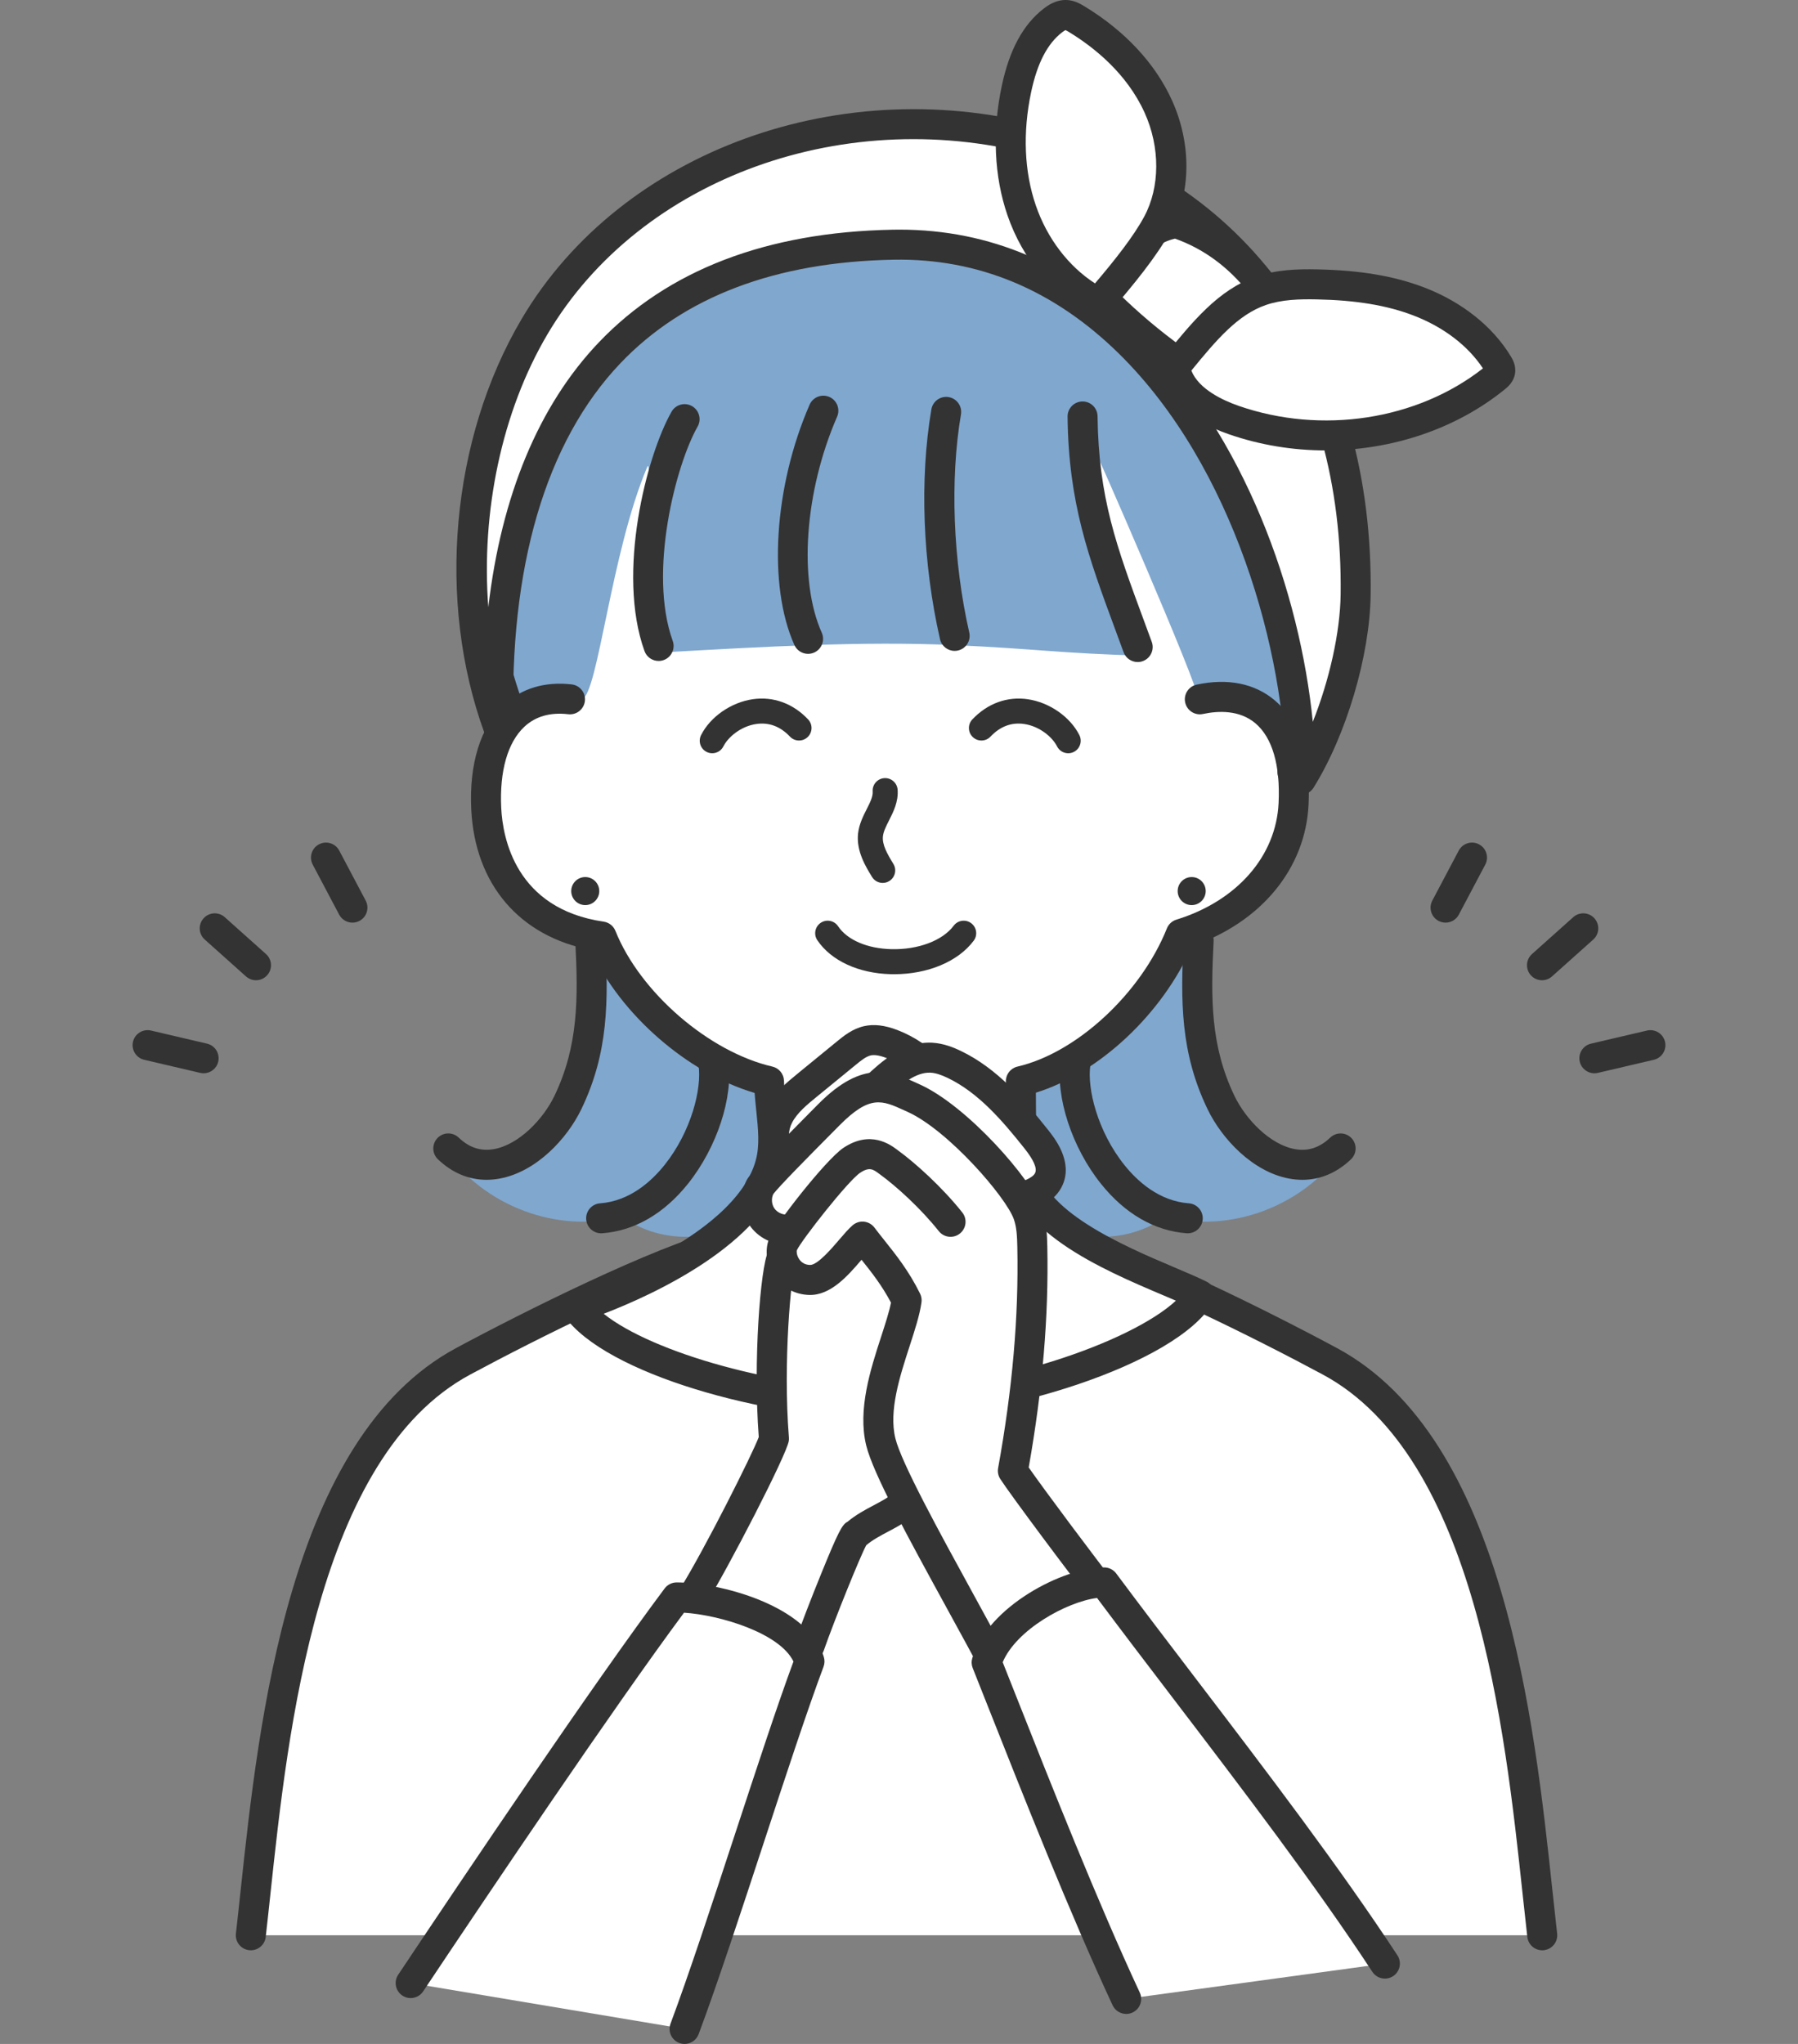 <?xml version="1.0" encoding="UTF-8"?>
<svg xmlns="http://www.w3.org/2000/svg" version="1.1" viewBox="0 0 220 250">
  <rect x="0" y="0" width="220" height="250" fill="#808080" stroke="none"/>
  <!-- Generator: Adobe Illustrator 28.6.0, SVG Export Plug-In . SVG Version: 1.2.0 Build 709)  -->
  <g>
    <g id="_レイヤー_1" data-name="レイヤー_1">
      <g>
        <g>
          <path d="M188.706,236.71c-2.307-20.033-4.65-58.725-25.97-70.197-8.192-4.408-23.997-12.306-31.909-14.336h-42.258c-7.912,2.031-23.716,9.928-31.909,14.336-21.32,11.472-23.663,50.164-25.97,70.197" fill="#fff"></path>
          <path d="M30.692,238.546c-.07,0-.141-.004-.212-.012-1.007-.116-1.73-1.027-1.614-2.034.189-1.644.379-3.413.579-5.284,2.217-20.695,5.927-55.333,26.345-66.32,8.185-4.404,24.204-12.414,32.322-14.498.149-.038.302-.058.456-.058h42.258c.154,0,.307.019.456.058,8.118,2.083,24.137,10.093,32.322,14.498,20.418,10.987,24.128,45.624,26.345,66.32.2,1.871.39,3.641.579,5.285.116,1.007-.607,1.918-1.614,2.034-1.006.116-1.918-.607-2.034-1.614-.19-1.653-.381-3.433-.583-5.314-2.14-19.975-5.721-53.408-24.434-63.477-7.963-4.285-23.425-12.032-31.274-14.117h-41.787c-7.849,2.085-23.311,9.832-31.274,14.117-18.714,10.07-22.295,43.502-24.434,63.478-.201,1.88-.392,3.66-.582,5.313-.108.936-.902,1.626-1.822,1.626Z" fill="#333"></path>
        </g>
        <path d="M147.379,84.62c6.139.906,11.894,3.223,11.471,11.855-.359,7.328-3.609,15.521-13.492,17.769-3.39,8.466-13.503,16.196-21.337,18.005.005,3.499.007,5.9.144,9.815.325,9.322,17.651,14.293,22.989,16.963-3.889,6.54-30.771,12.882-39.011,12.727-7.803-.146-34.217-5.615-38.606-11.831,0,0,24.078-8.98,24.602-17.553.2-3.269-.051-6.482-.162-10.121-7.834-1.809-17.948-9.539-21.337-18.005-9.883-2.247-14.051-9.217-14.41-16.545-.423-8.631,5.638-14.008,12.012-15.517.207-7.207-14.643-50.166,47.897-47.408,44.92,1.981,29.241,49.847,29.241,49.847Z" fill="#fff"></path>
        <path d="M158.783,93.761c8.194-14.707,8.459-33.538.684-48.47-7.775-14.932-23.355-25.512-40.102-27.232-39.26-8.287-71.449,29.535-56.576,69.058,1.997-2.008,5.72-2.216,8.436-1.603,1.949-.663,3.524-17.913,7.968-28.393.861-2.031-1.62,22.878,1.75,22.686,12.556-.715,24.647-1.403,35.708-.906,10.407.468,12.612.994,23.501,1.315-.02,1.089-6.914-16.292-6.437-25.656.014-.283,12.958,29.369,12.83,30.713,2.782-1.495,5.089-.582,7.875.907s4.744,4.426,4.362,7.581Z" fill="#80a7ce"></path>
        <path d="M94.453,131.826c-9.416-2.324-17.716-8.832-22.219-17.422,1.228,5.946.76,12.179-1.419,17.756-1.277,3.269-3.226,6.413-6.184,8.301-2.958,1.888-7.066,2.244-10.102.267,4.648,6.781,13.716,10.189,21.571,8.08,3.717,2.66,8.796,3.293,13.34,1.296,1.703-.975,2.934-2.644,3.669-4.464s1.012-3.792,1.145-5.75c.17-2.507.114-5.029.199-8.065Z" fill="#80a7ce"></path>
        <path d="M124.284,131.826c9.416-2.324,17.716-8.832,22.219-17.422-1.228,5.946-.76,12.179,1.419,17.756,1.277,3.269,3.226,6.413,6.184,8.301,2.958,1.888,7.066,2.244,10.102.267-4.648,6.781-13.716,10.189-21.571,8.08-3.717,2.66-8.796,3.293-13.34,1.296-1.703-.975-2.934-2.644-3.669-4.464-.735-1.82-1.012-3.792-1.145-5.75-.17-2.507-.114-5.029-.199-8.065Z" fill="#80a7ce"></path>
        <path d="M108.221,173.59c-.12,0-.239-0-.357-.001-14.191-.115-33.796-5.531-38.794-12.608-.337-.478-.427-1.088-.241-1.643.186-.555.625-.988,1.183-1.166.198-.063,19.821-6.435,22.47-16.281.489-1.817.287-3.773.053-6.038-.073-.707-.148-1.43-.203-2.172-8.197-2.425-16.472-9.636-20.026-17.489-8.748-1.673-14.195-8.028-14.644-17.181-.274-5.592,1.141-10.137,3.986-12.797,2.157-2.017,5.029-2.882,8.307-2.501,1.007.117,1.729,1.029,1.611,2.036-.117,1.007-1.027,1.729-2.036,1.611-2.203-.256-4.011.26-5.374,1.535-2.043,1.911-3.047,5.44-2.827,9.936.179,3.657,1.76,12.334,12.535,13.9.648.094,1.197.527,1.44,1.134,3.008,7.513,11.442,14.801,19.202,16.593.813.188,1.396.899,1.422,1.733.034,1.104.148,2.212.259,3.285.249,2.407.506,4.896-.159,7.369-2.519,9.363-16.209,15.558-22.162,17.847,5.995,4.794,21.401,9.122,34.029,9.224,13.61.11,30.474-5.705,35.987-10.826-.476-.205-.986-.421-1.524-.649-7.519-3.187-18.883-8.004-19.139-16.323-.117-3.796-.139-6.112-.145-9.868-.001-.856.589-1.599,1.423-1.792,7.233-1.67,15.093-8.935,18.281-16.899.206-.514.633-.908,1.163-1.072,7.406-2.287,12.198-7.753,12.506-14.266.218-4.619-.761-7.989-2.831-9.747-1.956-1.661-4.572-1.538-6.422-1.143-.992.212-1.967-.421-2.179-1.412-.212-.992.421-1.967,1.412-2.179,3.809-.813,7.116-.144,9.565,1.935,2.072,1.759,4.469,5.394,4.123,12.72-.371,7.848-5.809,14.422-14.263,17.331-3.612,8.282-11.371,15.531-19.102,17.924.01,2.944.039,5.1.14,8.355.184,5.968,10.649,10.404,16.902,13.055,1.528.648,2.848,1.207,3.855,1.711.456.228.797.636.94,1.125s.077,1.017-.184,1.455c-4.523,7.606-26.101,14.238-40.18,14.238Z" fill="#333"></path>
        <path d="M62.315,88.651c-.748 0-1.451-.461-1.724-1.204-7.102-19.346-3.626-39.838,9.3-54.815,12.306-14.259,30.707-20.474,49.222-16.624.993.206,1.63,1.179,1.424,2.171-.206.993-1.179,1.63-2.171,1.424-17.191-3.575-34.273,2.193-45.695,15.428-12.041,13.953-15.269,33.075-8.632,51.151.349.952-.139,2.007-1.091,2.356-.209.077-.423.113-.633.113Z" fill="#333"></path>
        <path d="M59.538,144.307c-2.18,0-4.214-.851-5.952-2.508-.734-.699-.762-1.862-.063-2.596.699-.734,1.862-.762,2.596-.063,1.304,1.243,2.724,1.703,4.345,1.407,3.056-.558,6.021-3.688,7.369-6.492,2.951-6.136,2.914-11.964,2.558-18.945-.052-1.013.728-1.875,1.74-1.927,1.012-.052,1.875.728,1.927,1.74.383,7.511.411,13.807-2.916,20.724-1.754,3.647-5.532,7.693-10.019,8.512-.536.098-1.065.146-1.586.146Z" fill="#333"></path>
        <path d="M73.554,150.85c-.952,0-1.757-.735-1.829-1.7-.075-1.011.683-1.892,1.694-1.967,3.641-.271,6.301-2.699,7.892-4.688,3.272-4.091,4.586-9.349,4.161-12.219-.149-1.003.544-1.937,1.547-2.085,1.004-.149,1.937.544,2.085,1.547.655,4.418-1.37,10.607-4.925,15.051-2.935,3.67-6.562,5.764-10.487,6.057-.046.003-.093.005-.138.005Z" fill="#333"></path>
        <path d="M159.349,144.307c-.521,0-1.05-.049-1.586-.146-4.486-.819-8.264-4.865-10.018-8.512-3.327-6.917-3.299-13.213-2.916-20.724.051-1.013.915-1.792,1.927-1.74,1.013.052,1.792.914,1.74,1.927-.356,6.981-.393,12.81,2.558,18.945,1.349,2.804,4.313,5.934,7.369,6.492,1.62.296,3.041-.165,4.345-1.407.734-.7,1.896-.671,2.596.063.7.734.671,1.896-.063,2.596-1.738,1.656-3.772,2.507-5.952,2.507Z" fill="#333"></path>
        <path d="M145.333,150.85c-.046,0-.092-.002-.138-.005-3.925-.292-7.552-2.387-10.487-6.057-3.555-4.444-5.58-10.633-4.925-15.051.149-1.003,1.081-1.696,2.085-1.547,1.003.149,1.696,1.082,1.547,2.085-.425,2.87.888,8.128,4.161,12.219,1.591,1.989,4.252,4.417,7.892,4.688,1.011.075,1.77.956,1.694,1.967-.072.965-.877,1.7-1.829,1.7Z" fill="#333"></path>
        <path d="M158.147,96.309c-.406,0-.814-.134-1.154-.409-.788-.638-.909-1.794-.271-2.582,8.225-10.155,9.372-27.749,2.855-43.779-6.513-16.021-19.184-26.624-33.895-28.365-1.007-.119-1.727-1.032-1.608-2.039.119-1.007,1.032-1.727,2.039-1.608,16.059,1.9,29.841,13.35,36.865,30.629,7.006,17.232,5.638,36.31-3.403,47.473-.363.448-.893.681-1.428.681Z" fill="#333"></path>
        <path d="M80.586,80.845c-.752,0-1.458-.466-1.728-1.214-3.447-9.572.264-23.926,3.31-29.272.502-.881,1.623-1.188,2.504-.686.881.502,1.188,1.623.686,2.504-2.669,4.685-6.068,17.817-3.046,26.211.344.954-.151,2.006-1.105,2.349-.205.074-.415.109-.622.109Z" fill="#333"></path>
        <path d="M98.875,79.975c-.702,0-1.371-.404-1.677-1.086-3.264-7.287-2.498-19.372,1.862-29.388.405-.93,1.487-1.355,2.416-.951.93.405,1.355,1.486.951,2.416-3.979,9.141-4.751,20.007-1.878,26.422.415.925 0,2.012-.925,2.426-.244.109-.499.161-.749.161Z" fill="#333"></path>
        <path d="M116.805,79.612c-.838,0-1.594-.577-1.788-1.428-2.124-9.317-2.51-19.563-1.057-28.111.17-1,1.119-1.672,2.117-1.503 1.0.17,1.672,1.118,1.503,2.118-1.354,7.972-.974,17.946,1.017,26.68.225.989-.393,1.973-1.382,2.198-.137.031-.275.046-.41.046Z" fill="#333"></path>
        <path d="M139.203,80.977c-.749,0-1.452-.461-1.724-1.205-.331-.904-.654-1.778-.968-2.628-3.345-9.05-5.762-15.589-5.886-26.181-.012-1.014.8-1.846,1.814-1.857,1.022-.013,1.846.8,1.857,1.814.117,9.957,2.322,15.922,5.659,24.951.315.853.64,1.731.972,2.639.349.952-.141,2.007-1.093,2.355-.208.076-.422.112-.631.112Z" fill="#333"></path>
        <path d="M108.006,107.994c-.515,0-1.017-.26-1.306-.731-.773-1.261-1.941-3.166-1.71-5.302.124-1.144.62-2.125,1.057-2.99.416-.823.775-1.533.732-2.161-.059-.843.577-1.574,1.42-1.633.842-.059,1.574.577,1.633,1.42.103,1.469-.511,2.684-1.053,3.755-.351.693-.682,1.348-.746,1.938-.11,1.015.513,2.129,1.277,3.374.442.72.216,1.662-.505,2.104-.249.153-.526.226-.798.226Z" fill="#333"></path>
        <path d="M109.403,119.16c-.139,0-.279-.002-.42-.005-3.942-.1-7.299-1.655-8.979-4.159-.471-.702-.283-1.652.418-2.123.701-.47,1.652-.284,2.123.418,1.128,1.682,3.564,2.73,6.516,2.805,3.274.083,6.267-1.043,7.63-2.868.506-.677,1.464-.816,2.141-.31s.816,1.464.31,2.141c-1.904,2.549-5.609,4.101-9.739,4.101Z" fill="#333"></path>
        <circle cx="71.61" cy="108.991" r="1.715" fill="#333"></circle>
        <circle cx="145.813" cy="108.991" r="1.715" fill="#333"></circle>
        <path d="M87.147,92.133c-.231,0-.466-.053-.687-.164-.755-.38-1.058-1.3-.678-2.055,1.127-2.236,3.662-4,6.309-4.388,2.522-.37,4.932.506,6.788,2.467.581.614.554,1.582-.059,2.163-.614.581-1.582.554-2.163-.059-1.184-1.251-2.571-1.77-4.122-1.543-1.873.275-3.44,1.585-4.021,2.737-.269.534-.808.842-1.367.842Z" fill="#333"></path>
        <path d="M130.705,92.133c-.56 0-1.098-.308-1.367-.842-.581-1.152-2.148-2.463-4.021-2.737-1.551-.228-2.937.292-4.122,1.543-.581.614-1.549.64-2.163.059-.614-.581-.64-1.549-.059-2.163,1.856-1.96,4.266-2.837,6.788-2.467,2.647.388,5.183,2.152,6.309,4.388.38.755.076,1.674-.678,2.055-.221.111-.456.164-.687.164Z" fill="#333"></path>
        <g>
          <path d="M159.164,95.381c3.766-6.054,6.62-15.529,6.711-22.659C166.715,6.743,88.98.044,65.408,39.947c-8.367,14.164-10.047,33.635-4.405,49.088-.619-20.429,3.501-58.281,48.286-59.105,33.437-.616,49.871,39.603,49.875,65.451Z" fill="#fff"></path>
          <path d="M159.164,97.217c-.167,0-.337-.023-.504-.071-.788-.225-1.332-.945-1.332-1.765-.002-15.455-6.399-38.365-20.438-52.146-7.947-7.801-17.217-11.66-27.567-11.47-14.419.265-25.662,4.529-33.418,12.672-9.14,9.597-13.659,24.999-13.067,44.542.027.901-.603,1.688-1.488,1.858-.885.17-1.763-.327-2.072-1.173-5.887-16.126-4.101-36.007,4.549-50.651,12.177-20.613,39.307-30.45,64.51-23.389,25.021,7.01,39.74,28.364,39.373,57.121-.095,7.437-2.968,17.144-6.988,23.605-.341.548-.936.866-1.559.866ZM110.06,28.087c11.043,0,20.93,4.212,29.401,12.528,12.871,12.634,19.592,31.876,21.171,47.676,2.023-5.088,3.347-10.92,3.406-15.592.344-26.991-13.373-47.006-36.692-53.539-23.629-6.62-49.013,2.515-60.358,21.721-5.615,9.505-8.13,21.765-7.239,33.385,1.593-13.631,6.165-24.663,13.496-32.36,8.458-8.88,20.573-13.527,36.009-13.811.268-.005.538-.007.805-.007Z" fill="#333"></path>
        </g>
        <g>
          <path d="M143.911,27.295c-2.072.323-3.909,1.461-5.325,2.889s-2.453,3.139-3.412,4.864c-.181.325-.364.675-.321,1.04.048.407.365.739.669,1.039,2.865,2.821,5.997,5.41,9.349,7.724,3.079-2.524,6.101-5.107,9.064-7.747.452-.402.939-.9.851-1.478-.044-.292-.233-.548-.42-.788-2.597-3.332-6.045-6.096-10.456-7.543Z" fill="#fff"></path>
          <path d="M144.871,46.687c-.364,0-.728-.108-1.043-.325-3.432-2.37-6.66-5.037-9.594-7.927-.376-.371-1.077-1.061-1.204-2.131-.115-.971.31-1.736.539-2.148.998-1.796,2.139-3.678,3.713-5.265,1.295-1.306,3.447-2.957,6.345-3.41.286-.045.58-.021.856.069,4.434,1.455,8.246,4.2,11.332,8.159.233.299.668.857.787,1.641.246,1.619-.983,2.713-1.445,3.125-2.968,2.644-6.037,5.267-9.122,7.796-.337.276-.75.416-1.164.416ZM136.834,35.842c2.453,2.414,5.123,4.663,7.951,6.702,2.682-2.221,5.345-4.507,7.93-6.81.004-.004.008-.007.012-.011-2.489-3.111-5.497-5.307-8.95-6.534-1.712.388-3.046,1.44-3.887,2.288-1.169,1.179-2.071,2.6-3.056,4.365Z" fill="#333"></path>
        </g>
        <g>
          <path d="M143.751,44.901c.589,3.333,3.99,5.356,7.187,6.469,10.677,3.716,23.284,1.947,32.051-5.19.252-.205.517-.442.571-.763.052-.309-.108-.612-.271-.88-2.181-3.601-5.799-6.184-9.733-7.682-3.934-1.498-8.186-1.984-12.395-2.07-2.328-.048-4.702.03-6.901.797-4.047,1.412-6.935,4.925-10.51,9.319Z" fill="#fff"></path>
          <path d="M162.227,55.092c-4.012,0-8.05-.65-11.893-1.988-4.878-1.698-7.78-4.424-8.391-7.884-.093-.525.047-1.064.384-1.478,3.621-4.451,6.748-8.295,11.329-9.893,2.508-.875,5.108-.95,7.543-.899,5.234.108,9.369.804,13.011,2.19,4.638,1.766,8.42,4.765,10.65,8.446.204.336.681,1.124.511,2.135-.173,1.027-.909,1.626-1.223,1.882-6.014,4.896-13.914,7.489-21.921,7.489ZM145.771,45.327c.913,2.301,3.935,3.67,5.77,4.309,10.176,3.542,21.855,1.741,29.908-4.576-1.841-2.791-4.855-5.084-8.545-6.489-3.236-1.232-6.98-1.852-11.78-1.951-2.092-.043-4.298.011-6.258.695-3.386,1.182-5.966,4.177-9.094,8.012ZM181.788,45.608v0-0Z" fill="#333"></path>
        </g>
        <g>
          <path d="M141.615,27.376c2.35-4.361,2.154-9.829.113-14.342-2.041-4.514-5.761-8.123-9.994-10.695-.389-.236-.802-.471-1.256-.5-.604-.038-1.168.293-1.647.663-2.557,1.976-3.788,5.218-4.458,8.38-1.039,4.905-.997,10.103.632,14.844,1.629,4.741,4.928,8.985,9.379,11.292,2.869-3.328,5.663-6.734,7.231-9.642Z" fill="#fff"></path>
          <path d="M134.384,38.854c-.287,0-.576-.067-.844-.206-4.667-2.419-8.41-6.911-10.271-12.325-1.636-4.762-1.876-10.233-.692-15.822.935-4.415,2.614-7.506,5.132-9.452.363-.28,1.466-1.132,2.885-1.043.863.055,1.533.422,2.094.763,4.97,3.02,8.674,6.999,10.714,11.508,2.411,5.33,2.347,11.3-.169,15.97-1.67,3.099-4.571,6.623-7.457,9.97-.358.415-.87.637-1.391.637ZM130.377,3.684c-.064.027-.196.096-.423.271-1.8,1.391-3.038,3.781-3.785,7.307-1.046,4.939-.848,9.734.572,13.867,1.385,4.029,3.984,7.432,7.242,9.535,2.404-2.828,4.693-5.706,6.016-8.16 0-0.0 0-0.0 0-0,1.947-3.613,1.969-8.485.056-12.714-2.189-4.841-6.252-8.046-9.275-9.883-.076-.046-.284-.173-.404-.223Z" fill="#333"></path>
        </g>
        <g>
          <path d="M95.647,153.858c-.705,1.492-1.702,12.719-.949,22.117-.168,1.092-6.669,14.08-9.485,19.649,5.078.599,9.998,2.494,14.166,5.456l4.561-12.766,6.887-4.051s10.938,20.054,11.264,20.169c3.096-4.181,7.677-7.661,13.37-9.044,0,0-11.529-15.488-11.506-15.056,1.656-7.37,2.56-14.909,2.692-22.461.067-3.83-.092-7.789-1.408-11.056,1.723.003,3.039-1.782,3.081-3.505s-.857-3.325-1.875-4.716c-3.583-4.896-9.039-8.385-15.129-9.776-2.221-1.428-5.246-1.494-7.528-.166-1.049.611-1.924,1.473-2.787,2.326-1.089,1.076-2.177,2.152-3.266,3.228-.989.977-1.995,1.978-2.625,3.217-.63,1.24-.83,2.782-.052,3.708-.887,1.1-1.785,2.217-2.346,3.515s-.751,2.819-.195,4.118,1.984,2.266,3.373,2.002c-.35,1.056-.48,2.184-.245,3.093Z" fill="#fff"></path>
          <path d="M122.181,206.38c-.661,0-1.299-.358-1.627-.984-1.373-2.619-3.017-5.617-4.757-8.792-4.613-8.418-8.971-16.369-9.811-19.815-1.068-4.383.538-9.325,1.828-13.295.498-1.532.972-2.991,1.207-4.162-1.103-2.099-2.372-3.7-3.605-5.246-1.69,1.973-3.781,4.376-6.404,4.304-1.767-.049-3.333-.911-4.296-2.365-.92-1.39-1.16-3.1-.626-4.464.636-1.624,6.936-9.712,9.11-11.164,3.302-2.206,5.745-.385,6.548.213l.118.088c2.163,1.572,5.438,4.533,7.877,7.602.631.794.499,1.949-.295,2.58-.794.631-1.949.499-2.58-.295-2.225-2.799-5.2-5.49-7.162-6.916l-.153-.113c-.703-.524-1.168-.87-2.314-.104-1.488.994-7.185,8.259-7.74,9.472-.048.125-.029.613.277,1.075.307.463.756.706,1.336.722.924.027,2.717-2.09,3.587-3.107.605-.706,1.127-1.315,1.632-1.75.384-.331.887-.488,1.393-.434.504.054.964.315,1.269.72.403.533.82,1.056,1.243,1.587,1.402,1.758,2.99,3.75,4.343,6.496.163.331.222.703.171,1.068-.221,1.562-.816,3.392-1.445,5.329-1.206,3.712-2.573,7.92-1.752,11.291.725,2.976,5.367,11.446,9.463,18.919,1.748,3.19,3.4,6.203,4.789,8.852.471.898.125,2.008-.773,2.479-.272.143-.564.21-.851.21Z" fill="#333"></path>
          <path d="M135.463,197.223c-.542 0-1.079-.239-1.442-.698-2.87-3.632-10.424-13.747-11.634-15.636-.25-.391-.343-.862-.26-1.318,1.755-9.664,2.524-18.503,2.351-27.023-.026-1.283-.076-2.426-.426-3.421-.953-2.709-8.034-10.883-12.996-13.129l-.385-.175c-2.729-1.247-4.232-1.934-7.945,1.816l-1.141,1.151c-2.397,2.416-6.386,6.439-6.981,7.288-.239.526-.188,1.215.129,1.696.327.496.973.818,1.564.783,1.016-.061,1.881.712,1.941,1.724.06,1.012-.712,1.881-1.724,1.941-1.9.113-3.799-.839-4.846-2.425-1.047-1.586-1.175-3.709-.327-5.409.417-.836,2.272-2.777,7.635-8.184l1.139-1.149c5.517-5.572,9.004-3.978,12.08-2.572l.373.17c5.763,2.609,13.64,11.547,14.945,15.256.53,1.507.602,3.019.634,4.565.173,8.55-.572,17.395-2.277,27.016,1.871,2.689,8.285,11.284,11.031,14.759.629.796.493,1.95-.302,2.579-.337.266-.739.396-1.137.396Z" fill="#333"></path>
          <path d="M99.048,203.145c-.2,0-.404-.033-.604-.103-.957-.334-1.463-1.38-1.129-2.338.651-1.868,1.926-5.18,3.173-8.241,2.059-5.053,2.555-6.009,3.206-6.326,1.04-.873,2.215-1.495,3.264-2.049.921-.487,1.874-.991,2.264-1.458.649-.779,1.806-.885,2.586-.236.779.649.885,1.807.236,2.586-.854,1.025-2.076,1.671-3.369,2.355-.953.504-1.937,1.024-2.687,1.673-.762,1.408-3.929,9.246-5.205,12.905-.264.758-.974,1.232-1.734,1.232ZM105.081,189.54c-.001 0-.002.001-.003.001.001-0.0.002-.001.003-.001ZM105.084,189.539c-.001 0-.002.001-.003.001.001-0.0.002-.001.003-.001ZM105.23,189.495c-.048.017-.096.031-.145.044.05-.013.099-.028.145-.044Z" fill="#333"></path>
          <g>
            <path d="M137.798,244.492c-6.068-13.022-13.014-30.957-17.072-41.147,1.64-5.385,9.973-9.793,14.381-9.793,10.729,14.405,24.496,31.599,34.346,46.619" fill="#fff"></path>
            <path d="M137.799,246.329c-.692,0-1.354-.393-1.665-1.061-5.227-11.218-11.002-25.809-15.219-36.463-.683-1.726-1.318-3.331-1.896-4.78-.154-.387-.172-.815-.051-1.214,1.928-6.33,11.118-11.094,16.137-11.094.58,0,1.126.274,1.473.739,3.077,4.131,6.355,8.427,9.825,12.976,8.618,11.295,17.529,22.975,24.584,33.733.556.848.32,1.986-.528,2.542-.848.556-1.986.319-2.542-.528-6.983-10.648-15.854-22.275-24.433-33.519-3.254-4.265-6.339-8.308-9.253-12.209-3.775.493-9.884,3.904-11.543,7.862.508,1.278,1.057,2.666,1.642,4.143,4.2,10.611,9.951,25.144,15.133,36.264.428.919.03,2.011-.889,2.44-.251.117-.515.172-.774.172Z" fill="#333"></path>
          </g>
          <g>
            <path d="M83.764,248.164c4.39-11.725,11.229-34.114,15.285-44.949-1.64-5.385-11.846-7.828-16.254-7.828-8.504,11.367-23.693,33.905-32.546,47.167" fill="#fff"></path>
            <path d="M83.763,250c-.214,0-.431-.038-.643-.117-.95-.356-1.431-1.414-1.076-2.363,2.225-5.943,5.113-14.734,7.906-23.235,2.655-8.081,5.168-15.732,7.136-21.06-1.677-3.486-8.995-5.691-13.392-5.971-8.657,11.668-23.641,33.92-31.918,46.32-.563.843-1.703,1.071-2.546.508-.843-.563-1.071-1.703-.508-2.546,8.482-12.708,23.997-35.744,32.603-47.248.347-.463.891-.736,1.47-.736,5.145,0,16.07,2.757,18.01,9.129.118.386.105.8-.037,1.179-1.975,5.275-4.576,13.191-7.329,21.572-2.804,8.536-5.705,17.363-7.956,23.376-.276.737-.976,1.193-1.72,1.193Z" fill="#333"></path>
          </g>
          <path d="M84.715,197.223c-.331,0-.665-.089-.967-.277-.861-.535-1.126-1.667-.591-2.528,3.123-5.028,8.893-16.54,9.684-18.647-.705-9.353.202-20.701,1.146-22.698.433-.917,1.527-1.309,2.444-.876.917.433,1.309,1.527.876,2.444-.486,1.259-1.523,11.893-.778,21.186.011.142.006.285-.016.426-.263,1.706-7.399,15.533-10.236,20.101-.348.56-.948.868-1.561.868Z" fill="#333"></path>
          <path d="M124.822,148.36c-.783 0-1.508-.504-1.752-1.291-.301-.968.239-1.997,1.208-2.299.683-.213,2.105-.655,2.388-1.325.244-.576-.202-1.583-1.324-2.991-2.678-3.361-5.607-6.794-9.371-8.603-.853-.41-1.522-.616-2.104-.646-1.813-.095-3.616,1.433-5.306,3.007-.742.691-1.904.65-2.595-.092-.691-.742-.65-1.904.092-2.595,1.675-1.56,4.482-4.172,8.001-3.987,1.424.075,2.681.609,3.502,1.004,4.462,2.146,7.709,5.931,10.651,9.624.835,1.048,3.052,3.831,1.834,6.71-.947,2.24-3.375,2.995-4.679,3.401-.182.057-.365.083-.546.083Z" fill="#333"></path>
          <path d="M95.559,143.124c-.505,0-1.008-.207-1.371-.614-1.799-2.017-1.557-4.922-.519-6.906.982-1.878,2.561-3.169,3.954-4.308l4.774-3.904c.845-.691,1.896-1.551,3.308-1.876,1.207-.278,2.544-.125,4.088.468,1.084.416,2.12.962,3.077,1.621.835.575,1.045,1.719.47,2.554-.575.835-1.719,1.045-2.553.47-.719-.495-1.496-.905-2.31-1.217-.839-.322-1.477-.426-1.948-.318-.576.133-1.202.645-1.808,1.14l-4.774,3.904c-1.175.961-2.391,1.955-3.025,3.167-.517.989-.515,2.176.006,2.76.675.757.609,1.917-.148,2.592-.35.312-.787.466-1.222.466Z" fill="#333"></path>
        </g>
        <g>
          <path d="M43.125,112.851c-.659,0-1.295-.355-1.625-.978l-3.236-6.119c-.474-.896-.132-2.007.765-2.481.896-.474,2.007-.132,2.481.765l3.236,6.119c.474.896.132,2.007-.765,2.481-.274.145-.567.213-.857.213Z" fill="#333"></path>
          <path d="M31.323,119.897c-.436,0-.873-.154-1.223-.467l-5.049-4.512c-.756-.676-.821-1.836-.145-2.592.676-.756,1.836-.821,2.592-.146l5.049,4.512c.756.676.821,1.836.145,2.592-.363.406-.865.613-1.37.613Z" fill="#333"></path>
          <path d="M24.916,131.277c-.138,0-.279-.016-.42-.049l-6.854-1.603c-.987-.231-1.6-1.218-1.37-2.206.231-.987,1.219-1.601,2.206-1.37l6.854,1.603c.987.231,1.6,1.218,1.37,2.206-.198.847-.953,1.418-1.786,1.418Z" fill="#333"></path>
        </g>
        <g>
          <path d="M176.875,112.851c-.29,0-.583-.069-.857-.213-.896-.474-1.239-1.585-.765-2.481l3.236-6.119c.474-.896,1.585-1.239,2.481-.765.896.474,1.239,1.585.765,2.481l-3.236,6.119c-.329.623-.966.978-1.624.978Z" fill="#333"></path>
          <path d="M188.677,119.897c-.504,0-1.007-.207-1.37-.613-.676-.756-.611-1.917.145-2.592l5.049-4.512c.756-.676,1.916-.611,2.592.146.676.756.611,1.917-.145,2.592l-5.049,4.512c-.35.313-.787.467-1.223.467Z" fill="#333"></path>
          <path d="M195.084,131.277c-.834,0-1.588-.572-1.786-1.418-.231-.987.382-1.975,1.37-2.206l6.854-1.603c.987-.231,1.975.382,2.206,1.37.231.987-.382,1.975-1.37,2.206l-6.854,1.603c-.141.033-.281.049-.42.049Z" fill="#333"></path>
        </g>
      </g>
    </g>
  </g>
</svg>
